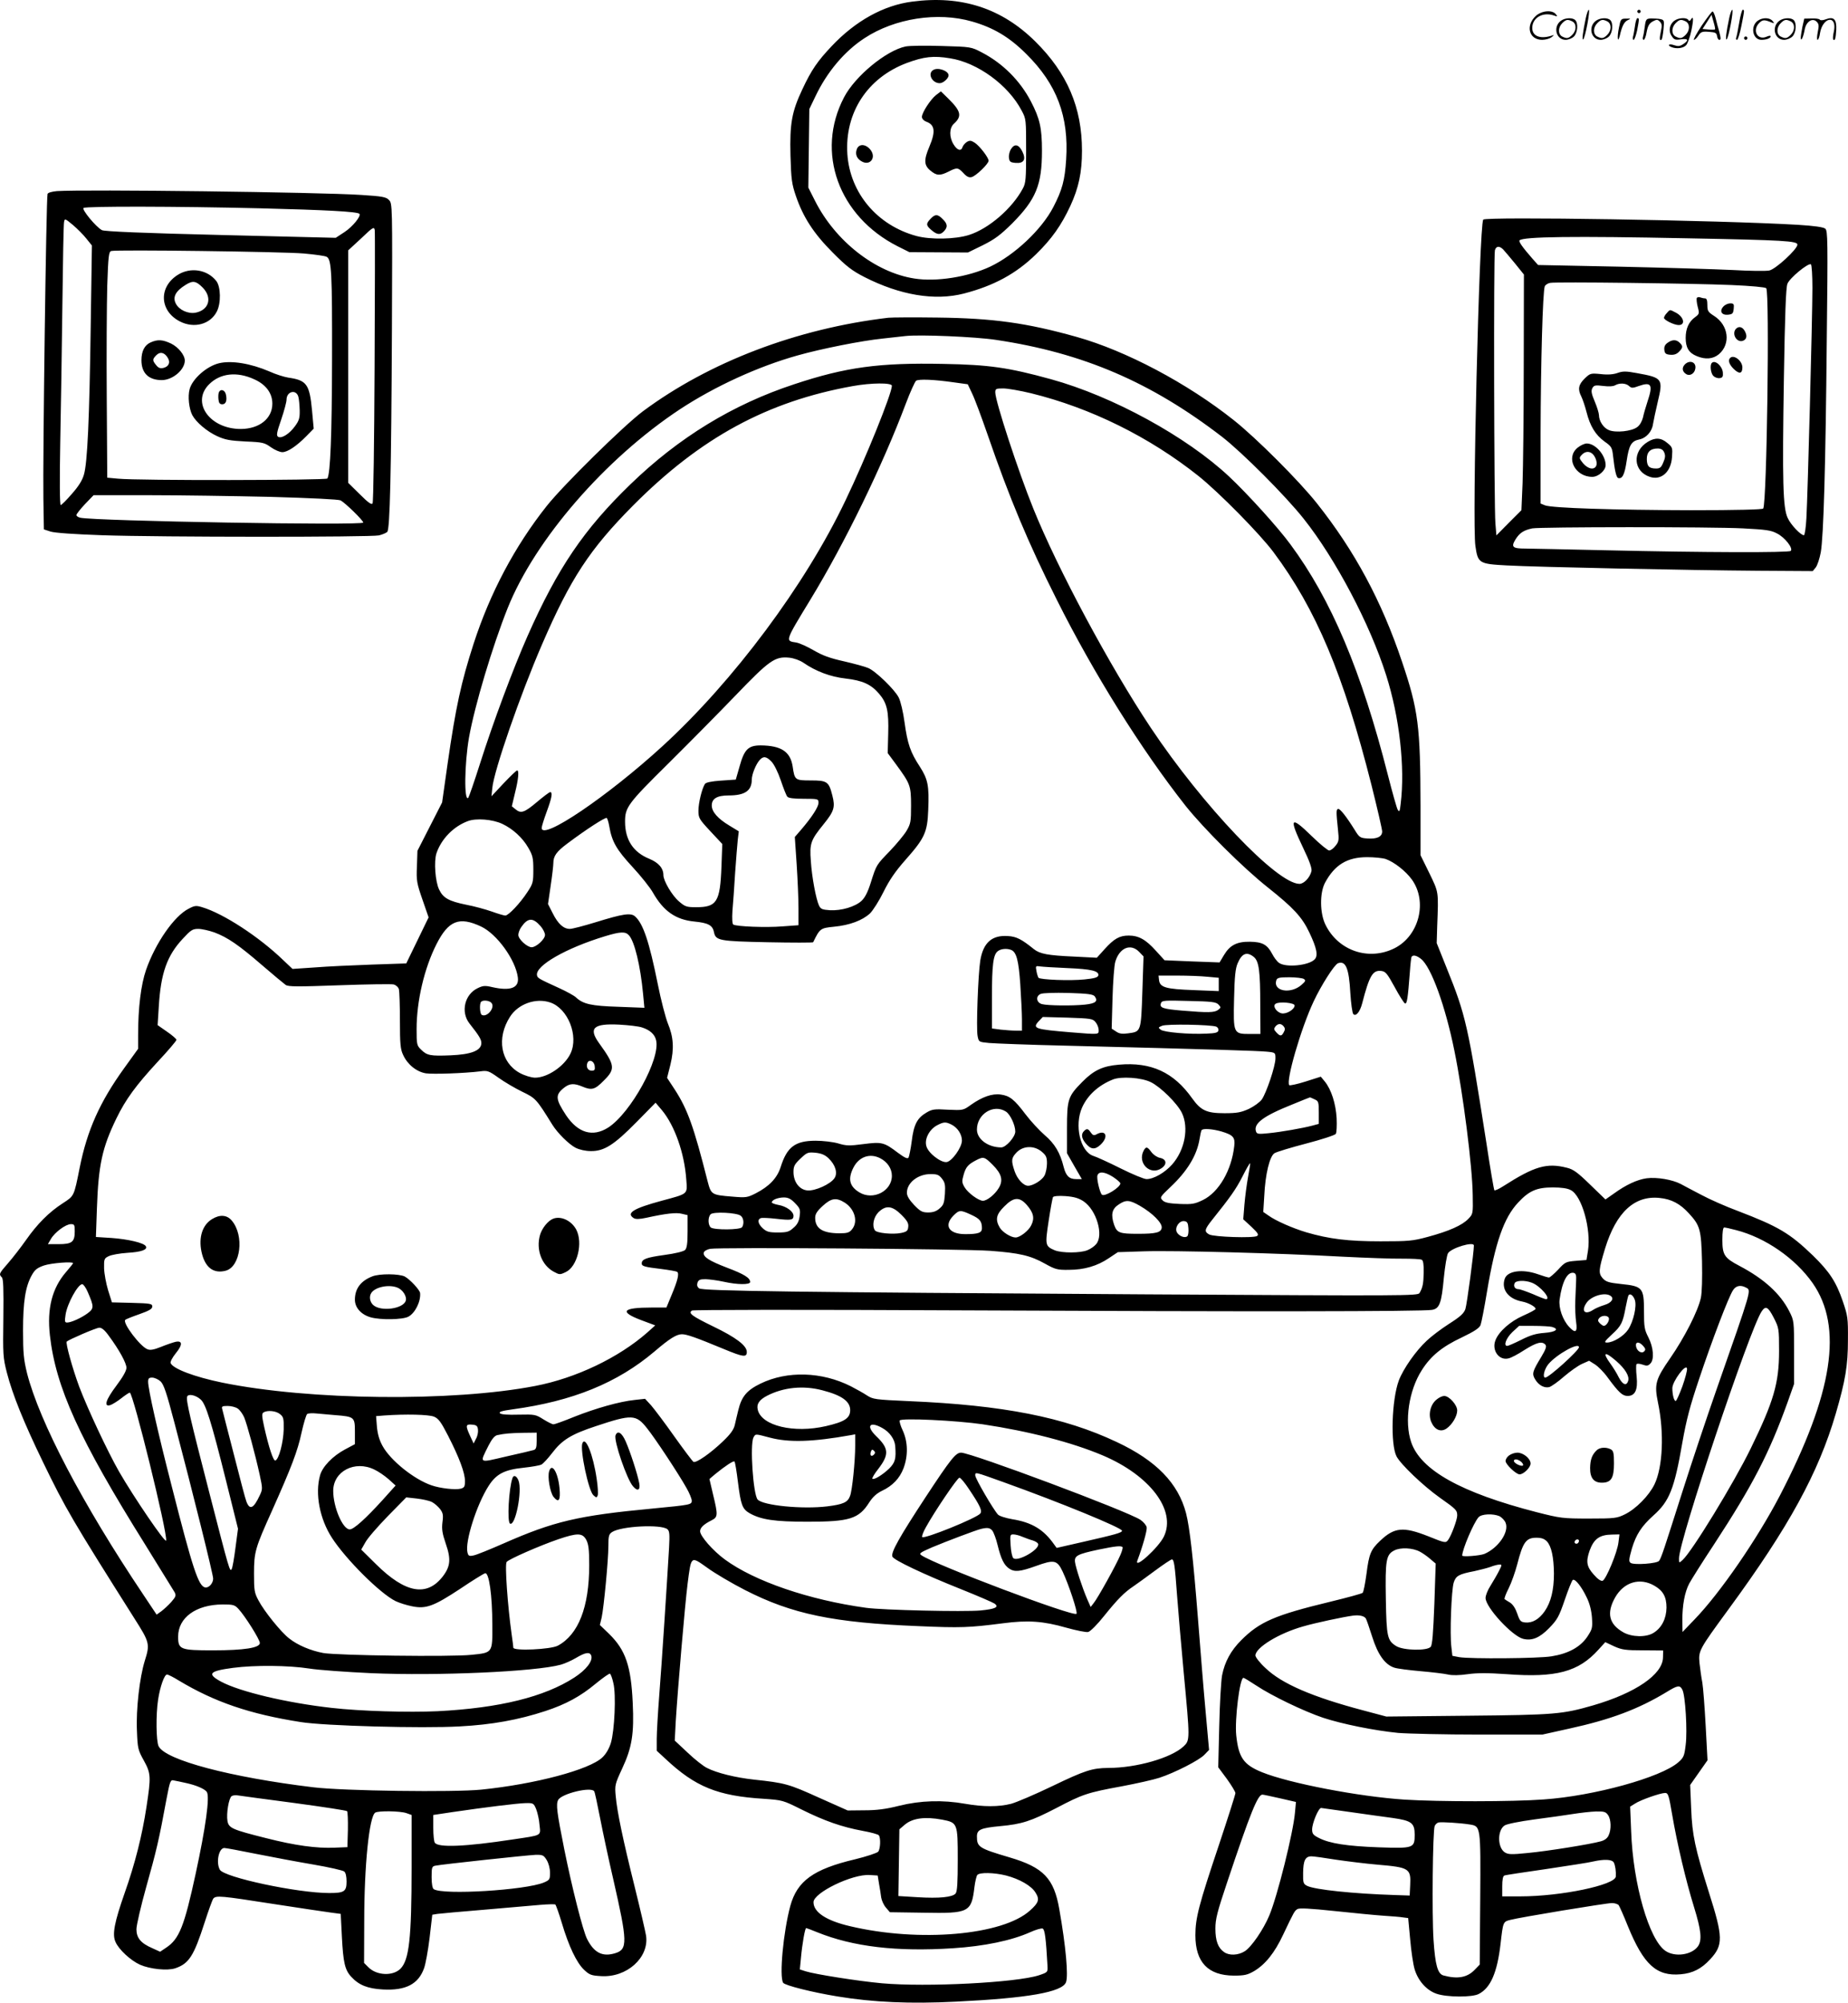 <?xml version="1.0" encoding="UTF-8"?>
<svg xmlns="http://www.w3.org/2000/svg" version="1.0" viewBox="0 0 1108.151 1200.593" preserveAspectRatio="xMidYMid meet">
  <g transform="translate(-0.187,1200.871) scale(0.1,-0.1)" fill="#000000" stroke="none">
    <path d="M5472 11999 c-172 -22 -341 -116 -484 -268 -84 -89 -120 -141 -174 -256 -64 -135 -77 -206 -72 -400 4 -142 8 -169 32 -240 44 -129 108 -227 221 -340 82 -83 116 -109 190 -147 214 -109 422 -144 597 -99 181 47 313 119 433 236 94 92 151 173 205 289 50 108 70 201 70 331 0 259 -88 465 -280 655 -201 199 -442 278 -738 239z m358 -119 c129 -37 224 -93 326 -195 183 -181 256 -374 239 -633 -8 -123 -23 -181 -77 -285 -70 -135 -233 -288 -379 -357 -133 -62 -323 -92 -454 -71 -234 36 -474 224 -596 466 l-40 79 3 236 3 235 37 77 c69 145 174 270 294 348 181 119 438 159 644 100z M5432 11730 c-116 -24 -303 -178 -369 -305 -172 -329 -33 -713 322 -893 l70 -35 176 -1 175 -1 90 44 c72 36 105 61 175 130 143 144 179 231 179 436 0 137 -13 193 -66 295 -65 125 -169 229 -294 294 -65 34 -65 34 -240 39 -96 3 -194 2 -218 -3z m268 -71 c164 -26 348 -160 428 -313 27 -50 27 -54 27 -241 0 -166 -2 -194 -19 -225 -64 -121 -206 -243 -324 -280 -82 -26 -229 -29 -315 -6 -235 64 -398 257 -414 491 -16 248 120 457 356 546 103 38 160 45 261 28z M5598 11589 c-36 -21 -7 -79 39 -79 21 0 53 29 53 47 0 27 -64 50 -92 32z M5615 11439 c-34 -27 -85 -106 -85 -131 0 -11 11 -23 27 -29 51 -19 56 -59 18 -149 -34 -80 -33 -112 6 -144 37 -31 57 -32 109 -6 51 26 57 25 89 -9 20 -22 34 -28 49 -24 26 6 102 80 102 98 0 19 -54 89 -83 108 -22 14 -30 15 -47 5 -11 -7 -23 -21 -26 -30 -8 -28 -32 -21 -54 15 -27 43 -26 98 1 123 51 46 44 76 -33 152 l-44 43 -29 -22z M5140 11115 c-12 -31 0 -59 31 -75 48 -26 86 23 52 69 -28 37 -70 40 -83 6z M6065 11116 c-9 -13 -15 -37 -13 -53 3 -24 8 -28 40 -31 50 -4 64 21 40 69 -21 42 -46 48 -67 15z M5582 10697 c-28 -29 -27 -39 1 -64 35 -31 55 -35 77 -13 26 26 25 46 -5 75 -30 31 -46 31 -73 2z M9511 11900 c-18 -85 -24 -135 -15 -127 12 11 43 177 33 177 -4 0 -12 -22 -18 -50z M9820 11940 c0 -5 5 -10 10 -10 6 0 10 5 10 10 0 6 -4 10 -10 10 -5 0 -10 -4 -10 -10z M10371 11900 c-18 -85 -24 -135 -15 -127 12 11 43 177 33 177 -4 0 -12 -22 -18 -50z M10431 11873 c-7 -42 -15 -82 -18 -90 -3 -7 -1 -13 5 -13 5 0 17 37 26 83 19 95 19 97 8 97 -4 0 -14 -34 -21 -77z M9211 11913 c-63 -59 -40 -143 38 -143 20 0 46 7 57 16 18 14 18 15 -6 7 -64 -19 -110 0 -110 48 0 61 63 98 130 75 22 -8 23 -7 11 8 -22 27 -85 21 -120 -11z M10206 11855 c-31 -47 -52 -85 -46 -85 5 0 17 11 26 25 15 23 23 26 63 23 39 -3 46 -6 49 -25 2 -13 8 -23 13 -23 11 0 11 6 0 50 -6 19 -15 54 -21 78 -6 23 -14 42 -19 42 -4 0 -33 -38 -65 -85z m80 -22 c-2 -3 -20 -3 -40 -1 l-35 3 27 42 27 43 12 -42 c7 -23 11 -43 9 -45z M9363 11885 c-50 -35 -31 -115 27 -115 17 0 39 9 50 20 22 22 27 79 8 98 -16 16 -59 15 -85 -3z m68 -5 c25 -14 25 -54 -1 -80 -23 -23 -33 -24 -61 -10 -25 14 -25 54 1 80 23 23 33 24 61 10z M9573 11885 c-50 -35 -31 -115 27 -115 17 0 39 9 50 20 22 22 27 79 8 98 -16 16 -59 15 -85 -3z m68 -5 c25 -14 25 -54 -1 -80 -23 -23 -33 -24 -61 -10 -25 14 -25 54 1 80 23 23 33 24 61 10z M9710 11843 c-12 -56 -8 -100 5 -48 13 57 26 83 48 93 20 9 19 10 -10 9 -31 0 -33 -2 -43 -54z M9806 11853 c-4 -27 -9 -56 -12 -65 -3 -10 -1 -18 4 -18 5 0 14 26 21 57 13 68 13 73 2 73 -5 0 -12 -21 -15 -47z M9865 11851 c-3 -25 -8 -54 -11 -63 -3 -10 -1 -18 4 -18 6 0 14 21 18 47 7 36 15 51 36 63 25 13 29 13 43 -1 13 -13 14 -24 6 -60 -9 -41 -8 -59 5 -47 3 3 8 31 11 61 5 53 4 56 -18 61 -13 3 -38 4 -56 4 -29 -1 -32 -4 -38 -47z M10043 11885 c-30 -21 -38 -62 -17 -92 14 -22 21 -25 55 -20 45 6 50 -5 14 -29 -20 -13 -31 -14 -55 -6 -30 11 -44 -1 -14 -12 30 -12 71 -6 87 12 9 10 23 49 31 87 14 68 13 93 -3 66 -6 -9 -11 -10 -15 -2 -10 16 -58 14 -83 -4z m68 -5 c25 -14 25 -54 -1 -80 -23 -23 -33 -24 -61 -10 -25 14 -25 54 1 80 23 23 33 24 61 10z M10543 11885 c-47 -33 -32 -115 21 -115 31 0 56 10 56 21 0 5 -11 4 -24 -2 -55 -25 -89 38 -45 82 20 20 31 21 74 3 18 -7 18 -6 6 9 -17 21 -59 22 -88 2z M10673 11885 c-50 -35 -31 -115 27 -115 17 0 39 9 50 20 22 22 27 79 8 98 -16 16 -59 15 -85 -3z m68 -5 c25 -14 25 -54 -1 -80 -23 -23 -33 -24 -61 -10 -25 14 -25 54 1 80 23 23 33 24 61 10z M10810 11848 c-5 -27 -10 -57 -10 -66 1 -27 16 5 24 51 9 47 47 71 72 45 13 -13 14 -24 6 -62 -5 -25 -6 -46 -1 -46 5 0 12 19 15 42 7 43 33 78 59 78 23 0 33 -29 23 -73 -5 -22 -6 -42 -3 -45 10 -11 15 6 18 58 3 64 -15 81 -63 63 -18 -7 -32 -7 -36 -2 -3 5 -25 8 -49 7 l-44 -1 -11 -49z M10460 11780 c0 -5 5 -10 10 -10 6 0 10 5 10 10 0 6 -4 10 -10 10 -5 0 -10 -4 -10 -10z M343 10863 c-31 -3 -53 -9 -56 -17 -8 -19 -29 -1602 -25 -1826 l3 -185 40 -13 c26 -8 138 -16 310 -22 350 -12 1608 -12 1659 -1 21 5 44 15 50 21 16 16 24 343 28 1213 3 752 3 756 -18 777 -17 18 -40 22 -165 30 -255 17 -1659 34 -1826 23z m1215 -103 c400 -10 586 -20 599 -33 12 -13 -41 -78 -90 -110 l-52 -34 -691 17 c-456 11 -697 21 -711 29 -36 19 -123 125 -110 133 17 11 556 10 1055 -2z m-1038 -182 l33 -41 -7 -471 c-8 -574 -20 -833 -41 -903 -10 -35 -33 -71 -73 -116 -31 -36 -61 -66 -66 -66 -6 -1 -7 147 -3 367 4 202 10 579 13 837 3 259 7 480 10 493 4 22 6 21 53 -18 27 -23 63 -59 81 -82z m1728 -773 c-2 -440 -7 -806 -12 -814 -6 -10 -26 4 -77 55 l-69 68 0 697 0 697 78 72 c71 68 77 71 81 49 2 -13 1 -384 -1 -824z m-424 684 c66 -6 127 -14 137 -20 29 -15 33 -96 32 -619 -1 -447 -10 -681 -28 -710 -7 -11 -1140 -13 -1255 -1 l-65 6 -3 475 c-2 261 0 566 3 677 6 175 9 203 24 207 28 9 1029 -4 1155 -15z m-200 -1459 c245 -7 407 -15 420 -21 27 -14 136 -120 136 -133 0 -19 -1609 9 -1697 29 -13 3 -23 10 -23 16 0 6 23 35 51 65 l52 54 331 0 c182 0 510 -5 730 -10z M1068 10361 c-116 -73 -110 -216 12 -279 85 -44 183 -18 222 59 26 50 24 148 -3 183 -54 69 -155 85 -231 37z m148 -75 c61 -61 40 -136 -42 -152 -45 -8 -99 17 -118 55 -20 39 -1 75 59 112 43 27 62 24 101 -15z M905 9956 c-36 -16 -55 -52 -55 -107 0 -77 43 -119 122 -119 65 0 138 62 138 117 0 33 -38 80 -82 102 -51 24 -80 26 -123 7z m105 -96 c14 -26 3 -49 -28 -57 -19 -4 -30 -1 -44 17 -23 28 -23 35 2 60 23 23 51 15 70 -20z M1315 9831 c-74 -18 -159 -93 -176 -155 -12 -44 -4 -117 16 -156 23 -43 88 -98 149 -126 48 -22 77 -27 170 -32 103 -4 114 -7 153 -35 23 -16 53 -29 68 -29 31 0 85 36 144 96 l44 45 -10 109 c-15 158 -32 181 -143 197 -25 4 -76 20 -113 37 -112 48 -227 67 -302 49z m211 -96 c70 -31 109 -83 109 -146 0 -89 -77 -151 -188 -152 -187 -1 -301 159 -191 268 66 66 166 78 270 30z m265 -105 c4 -14 7 -50 8 -81 1 -47 -4 -62 -28 -95 -34 -47 -81 -76 -101 -64 -12 7 -9 25 18 103 18 53 32 106 32 119 0 51 58 65 71 18z M1314 9656 c-3 -8 -4 -27 -2 -43 2 -20 8 -28 23 -28 22 0 30 24 21 61 -7 26 -33 33 -42 10z M8896 10692 c-24 -39 -67 -1824 -47 -1956 15 -104 21 -108 188 -117 182 -10 1093 -29 1506 -32 l329 -2 18 22 c10 13 23 53 30 90 17 97 29 519 36 1268 7 602 6 661 -9 673 -11 9 -66 17 -164 23 -475 28 -1875 50 -1887 31z m1229 -112 c578 -11 655 -16 655 -38 0 -27 -131 -148 -169 -155 -18 -4 -117 -3 -220 3 -102 5 -406 14 -676 20 l-490 10 -33 37 c-62 71 -85 104 -78 111 23 22 321 26 1011 12z m-1110 -66 c9 -10 41 -47 71 -84 l54 -67 -1 -544 c0 -299 -4 -617 -7 -706 l-7 -163 -75 -75 -75 -76 -6 73 c-8 95 -11 1606 -3 1636 7 26 26 28 49 6z m1855 -232 c0 -170 -28 -1240 -36 -1379 -3 -57 -10 -103 -15 -103 -19 0 -79 63 -97 103 -29 60 -33 215 -23 842 6 373 12 540 21 562 12 34 125 127 141 117 5 -3 9 -67 9 -142z m-486 18 c119 -5 203 -13 209 -19 21 -21 4 -1286 -18 -1321 -4 -6 -157 -10 -433 -10 -463 1 -832 13 -875 29 l-27 11 0 422 c1 422 13 848 25 880 4 9 19 19 33 21 39 7 850 -3 1086 -13z m71 -1459 c134 -7 167 -11 202 -30 47 -23 99 -89 83 -105 -11 -11 -512 -10 -1115 4 -231 5 -445 10 -475 10 -78 0 -88 9 -61 54 25 40 49 56 101 67 49 9 1070 10 1265 0z M10177 10223 c-3 -5 -1 -29 5 -53 11 -41 10 -44 -16 -63 -37 -27 -56 -68 -56 -124 0 -58 19 -90 66 -109 52 -22 98 -18 133 11 73 62 58 175 -29 230 -36 23 -40 30 -40 65 0 28 -4 40 -14 40 -8 0 -21 3 -29 6 -8 3 -17 1 -20 -3z M10336 10171 c-25 -27 -11 -53 28 -49 27 3 31 7 34 36 3 28 0 32 -21 32 -13 0 -31 -8 -41 -19z M9997 10132 c-10 -10 -17 -23 -17 -29 0 -13 61 -43 88 -43 43 0 31 50 -18 75 -36 19 -34 19 -53 -3z M10410 10036 c-25 -32 8 -84 44 -70 21 8 26 28 12 55 -14 29 -38 35 -56 15z M10002 9954 c-16 -11 -22 -24 -20 -42 2 -22 9 -28 35 -30 22 -2 38 3 52 17 25 25 26 35 5 55 -20 20 -44 20 -72 0z M10377 9863 c-15 -14 -6 -40 22 -67 32 -31 51 -28 51 10 0 39 -51 79 -73 57z M10105 9824 c-19 -20 -16 -43 8 -58 22 -14 51 3 55 34 6 38 -34 53 -63 24z M10267 9833 c-13 -12 -7 -62 9 -78 9 -9 26 -15 38 -13 17 2 21 9 19 33 -3 39 -47 78 -66 58z M9702 9773 c-25 -9 -58 -12 -101 -7 -61 6 -64 5 -97 -27 -37 -36 -42 -64 -20 -107 8 -16 22 -57 31 -92 22 -87 54 -138 108 -178 43 -30 46 -36 52 -90 9 -82 19 -125 30 -129 25 -7 39 20 51 102 14 95 28 119 75 129 42 8 77 47 83 92 4 22 16 81 28 131 34 142 30 147 -125 175 -65 12 -83 12 -115 1z m68 -78 c15 -14 22 -14 60 0 75 26 85 7 51 -94 -10 -31 -23 -74 -27 -95 -6 -23 -19 -47 -35 -58 -33 -25 -128 -35 -169 -18 -33 13 -60 55 -60 90 0 11 -11 48 -25 81 -20 47 -23 64 -15 80 10 18 17 20 65 14 32 -4 60 -3 72 4 26 15 64 13 83 -4z M9883 9360 c-95 -57 -88 -177 12 -210 68 -23 127 29 133 118 4 56 3 60 -28 85 -37 32 -73 34 -117 7z m98 -63 c8 -18 7 -33 -5 -60 -12 -30 -20 -37 -43 -37 -42 0 -55 13 -56 55 -1 43 21 65 65 65 20 0 32 -7 39 -23z M9461 9324 c-72 -60 -14 -174 89 -174 36 0 80 38 80 70 0 60 -61 130 -113 130 -14 0 -39 -12 -56 -26z m85 -32 c20 -13 35 -52 29 -72 -10 -31 -49 -25 -80 11 -24 30 -25 33 -9 50 18 20 41 24 60 11z M5330 10104 c-551 -65 -1076 -266 -1473 -561 -116 -87 -478 -443 -577 -568 -191 -241 -339 -520 -438 -825 -75 -232 -107 -379 -156 -719 l-33 -233 -74 -145 -74 -145 -3 -93 c-4 -85 -1 -101 33 -199 l37 -107 -67 -138 -67 -138 -206 -7 c-114 -4 -268 -11 -342 -17 l-134 -9 -56 53 c-144 139 -358 279 -486 317 -36 11 -45 10 -81 -9 -87 -44 -199 -206 -255 -366 -31 -89 -48 -228 -48 -392 l0 -82 -85 -118 c-144 -200 -220 -369 -265 -593 -35 -176 -33 -170 -102 -215 -82 -53 -152 -123 -220 -220 -31 -44 -79 -106 -107 -138 -55 -63 -57 -67 -38 -86 9 -9 11 -68 9 -244 -3 -220 -2 -237 21 -327 34 -132 102 -300 216 -535 136 -281 178 -352 549 -939 91 -143 94 -153 62 -254 -31 -100 -53 -291 -47 -419 4 -105 6 -115 41 -178 43 -78 44 -97 16 -280 -26 -171 -69 -341 -130 -513 -62 -177 -76 -249 -56 -294 19 -46 92 -113 148 -138 60 -26 163 -37 211 -21 82 28 111 73 176 275 23 71 46 135 52 143 17 19 44 17 357 -32 158 -24 314 -48 347 -52 l60 -8 7 -138 c8 -154 18 -199 57 -240 45 -49 98 -70 187 -75 139 -8 215 32 249 128 9 25 24 107 33 182 l16 138 31 5 c16 2 143 14 280 25 138 12 288 25 335 29 47 4 88 5 92 2 4 -4 22 -54 39 -111 41 -138 88 -237 133 -280 32 -30 43 -35 102 -38 154 -10 289 111 270 242 -4 25 -34 155 -67 288 -72 289 -107 457 -115 549 -6 65 -5 71 39 166 58 124 72 207 63 393 -10 221 -43 317 -141 413 l-56 54 11 46 c13 62 40 343 40 428 0 60 3 70 22 83 55 36 295 48 332 17 13 -11 14 -31 10 -109 -11 -190 -44 -700 -59 -887 -8 -104 -15 -222 -15 -261 l0 -71 53 -49 c178 -167 312 -222 589 -239 112 -8 114 -8 228 -65 137 -68 240 -104 364 -127 50 -9 94 -21 98 -27 12 -18 9 -81 -4 -98 -7 -8 -70 -29 -140 -46 -249 -59 -346 -130 -387 -279 -42 -156 -67 -423 -43 -461 11 -16 174 -57 327 -82 211 -35 436 -45 711 -31 430 21 635 57 658 116 15 40 -1 216 -40 438 -32 185 -95 251 -299 311 -183 54 -195 62 -195 125 0 41 22 51 138 62 132 12 186 30 337 108 158 83 186 93 394 131 90 17 192 40 225 51 92 30 239 105 270 138 l28 29 -21 233 c-12 129 -32 380 -46 559 -28 355 -49 542 -71 627 -47 180 -179 316 -416 427 -315 149 -681 221 -1246 245 -203 9 -215 11 -251 34 -21 14 -64 38 -97 55 -174 88 -382 94 -542 16 -82 -40 -113 -77 -133 -159 -7 -27 -16 -68 -21 -89 -7 -29 -26 -55 -71 -98 -76 -73 -162 -132 -177 -123 -6 4 -58 73 -115 153 -57 81 -120 164 -139 186 l-36 39 -63 -7 c-89 -9 -234 -50 -362 -101 -61 -25 -117 -45 -124 -45 -8 0 -35 14 -61 30 -46 29 -51 30 -148 28 -65 -2 -105 1 -112 8 -9 9 11 15 77 24 359 49 627 158 850 347 91 78 132 103 164 103 29 0 83 -19 252 -89 116 -48 137 -51 137 -17 0 38 -65 87 -202 153 -129 63 -150 79 -127 95 9 5 644 6 1659 1 1667 -8 2718 -7 2778 3 46 7 58 40 72 194 7 69 18 135 25 146 21 32 155 72 155 46 0 -41 -42 -355 -51 -381 -9 -26 -31 -46 -97 -88 -47 -30 -108 -76 -135 -102 -65 -60 -141 -169 -167 -238 -43 -115 -51 -383 -14 -455 25 -48 160 -177 260 -248 98 -69 104 -75 104 -107 0 -25 -35 -120 -55 -147 -14 -18 -18 -18 -119 23 -150 59 -203 54 -289 -28 -55 -52 -66 -78 -81 -197 -8 -59 -18 -110 -23 -114 -4 -5 -93 -29 -196 -54 -331 -80 -422 -120 -532 -230 -62 -62 -99 -129 -115 -211 -6 -33 -14 -170 -17 -305 l-6 -246 52 -70 c28 -39 51 -77 51 -85 0 -8 -45 -149 -100 -314 -119 -355 -140 -434 -140 -538 0 -162 76 -241 230 -242 64 0 82 4 122 27 67 40 123 109 174 218 67 141 68 142 86 154 12 7 74 4 225 -12 114 -12 246 -25 293 -28 47 -3 99 -7 115 -10 l31 -4 12 -128 c6 -70 18 -151 27 -180 21 -69 72 -126 132 -146 61 -21 213 -22 252 -1 71 36 111 128 131 301 15 131 15 132 58 143 55 15 576 101 610 101 16 0 34 -6 40 -12 5 -7 31 -65 56 -128 94 -229 171 -300 316 -287 72 6 125 33 177 90 79 85 78 132 -8 402 -83 264 -100 343 -106 501 l-6 142 52 74 52 74 -11 205 c-6 113 -15 230 -20 260 -6 30 -13 82 -17 117 -7 75 -4 80 176 326 360 491 537 815 641 1170 58 199 73 289 73 441 1 132 -1 145 -31 233 -40 117 -80 177 -178 273 -140 135 -208 175 -451 268 -73 27 -172 71 -220 97 -49 25 -104 55 -123 65 -50 26 -143 42 -204 34 -57 -8 -124 -39 -197 -92 l-50 -35 -92 89 c-75 73 -101 92 -139 101 -121 31 -195 9 -381 -110 -26 -17 -51 -28 -54 -25 -3 3 -25 131 -48 284 -111 708 -123 764 -238 1048 l-60 150 3 100 c8 213 10 201 -47 319 l-53 108 0 296 c-1 478 -13 574 -111 864 -122 363 -283 663 -510 949 -106 134 -364 392 -499 499 -278 221 -646 416 -942 499 -299 84 -501 112 -833 116 -143 2 -276 1 -295 -1z m645 -133 c522 -78 930 -254 1355 -581 121 -94 381 -354 490 -492 190 -239 397 -631 494 -937 80 -252 114 -553 87 -771 -5 -47 -8 -52 -18 -35 -6 11 -32 103 -58 205 -159 625 -340 1054 -585 1385 -73 100 -257 303 -368 407 -255 239 -697 481 -1067 583 -258 71 -373 87 -645 92 -386 8 -586 -19 -896 -122 -368 -121 -692 -319 -982 -600 -278 -269 -436 -501 -617 -910 -85 -192 -206 -516 -285 -765 -34 -107 -66 -199 -70 -204 -26 -27 -23 203 4 360 34 192 141 549 232 777 165 412 585 896 1033 1192 210 138 470 257 706 323 142 40 383 88 510 101 55 6 116 13 135 15 84 10 421 -4 545 -23z m-250 -255 l80 -11 26 -55 c15 -30 57 -143 94 -250 130 -377 242 -645 414 -987 220 -440 508 -900 772 -1235 110 -138 346 -373 494 -490 152 -121 204 -176 248 -269 45 -94 54 -140 32 -162 -36 -37 -172 -50 -213 -21 -12 8 -31 33 -42 55 -29 55 -59 71 -133 72 -79 1 -120 -21 -155 -79 l-27 -45 -165 6 -165 7 -52 57 c-60 67 -103 91 -163 91 -55 0 -88 -19 -144 -81 l-47 -52 -137 7 c-157 7 -205 16 -241 45 -73 59 -104 75 -154 78 -97 7 -149 -39 -167 -147 -13 -85 -25 -406 -16 -452 7 -36 7 -36 69 -42 34 -3 240 -11 457 -16 882 -22 1157 -31 1208 -36 52 -5 52 -6 52 -41 0 -45 -54 -206 -82 -246 -12 -16 -46 -41 -77 -56 -47 -21 -70 -26 -146 -26 -108 0 -142 16 -195 90 -110 155 -245 218 -438 201 -97 -8 -151 -33 -220 -103 -86 -87 -92 -104 -92 -280 l0 -148 44 -77 45 -78 -34 0 c-42 0 -61 19 -75 73 -21 85 -53 139 -114 191 -32 28 -84 84 -115 125 -67 89 -95 111 -149 118 -51 7 -110 -14 -177 -61 -47 -34 -48 -34 -139 -30 -82 5 -95 3 -130 -18 -54 -32 -75 -71 -87 -171 -6 -46 -15 -90 -19 -98 -6 -9 -22 -2 -64 29 -83 63 -96 66 -206 52 -84 -11 -103 -11 -152 4 -31 9 -91 16 -135 16 -123 0 -172 -37 -210 -158 -21 -66 -69 -116 -149 -157 -51 -26 -59 -27 -141 -20 -125 10 -127 12 -148 92 -83 328 -120 431 -197 550 l-46 70 20 79 c23 96 19 165 -16 249 -13 33 -41 139 -60 235 -51 253 -87 360 -135 404 -26 24 -72 17 -240 -35 -69 -21 -137 -39 -152 -39 -38 0 -71 30 -103 94 l-28 55 16 110 c9 60 16 121 16 135 0 43 19 69 83 117 116 87 228 159 237 154 4 -3 11 -24 15 -48 16 -94 43 -141 139 -245 51 -55 107 -125 124 -156 63 -110 136 -161 248 -172 82 -8 109 -22 117 -63 11 -51 28 -55 322 -61 149 -3 271 -3 273 0 40 82 43 85 125 93 94 9 171 38 216 80 18 18 55 76 81 129 35 71 71 123 130 190 117 132 133 167 138 301 6 146 -2 184 -50 259 -57 87 -74 136 -92 266 -8 61 -24 128 -35 149 -24 48 -139 159 -183 177 -18 8 -84 26 -145 40 -85 19 -129 35 -182 66 -38 22 -85 44 -106 47 -65 10 -67 5 87 258 207 340 432 803 572 1175 26 69 54 130 61 136 15 11 107 8 230 -10z m-375 -20 c0 -46 -156 -433 -278 -687 -241 -507 -672 -1084 -1098 -1474 -329 -301 -724 -568 -724 -490 0 8 13 51 30 97 31 84 37 118 21 118 -5 0 -41 -27 -80 -60 -76 -64 -96 -70 -129 -42 l-21 17 19 80 c21 83 25 135 13 135 -5 0 -41 -35 -81 -77 l-73 -78 5 50 c10 104 166 555 298 860 171 396 286 571 547 834 404 406 804 623 1316 715 110 20 235 21 235 2z m835 -45 c358 -88 710 -262 1005 -497 122 -98 364 -343 448 -455 256 -343 420 -733 588 -1397 35 -140 64 -265 64 -278 0 -31 -30 -46 -88 -42 -44 3 -49 6 -77 52 -50 80 -89 130 -100 125 -11 -4 -11 -18 0 -124 7 -63 5 -73 -15 -97 -12 -16 -29 -28 -38 -28 -8 0 -55 38 -103 85 -130 127 -140 113 -53 -69 39 -81 54 -124 50 -140 -9 -38 -45 -76 -72 -76 -134 0 -581 470 -891 935 -247 371 -559 953 -705 1315 -90 222 -228 644 -228 696 0 22 4 24 48 24 26 0 101 -13 167 -29z m-1366 -1615 c75 -52 163 -85 253 -95 102 -12 152 -34 201 -91 48 -56 59 -104 55 -241 l-3 -115 51 -69 c84 -115 89 -126 89 -245 0 -97 -2 -109 -27 -152 -15 -25 -60 -79 -99 -120 -83 -86 -81 -82 -115 -189 -18 -58 -35 -91 -56 -111 -38 -35 -121 -60 -190 -56 -45 3 -55 7 -65 28 -18 39 -43 171 -49 268 -8 104 -1 124 77 220 63 78 70 102 52 172 -21 83 -31 90 -129 90 -95 0 -97 2 -109 84 -14 89 -69 125 -192 126 -74 0 -98 -24 -126 -125 l-23 -80 -88 -6 c-59 -4 -91 -11 -97 -20 -18 -28 -39 -114 -39 -160 0 -44 4 -51 71 -123 l72 -77 -5 -137 c-8 -211 -28 -242 -152 -242 -57 0 -66 3 -103 35 -41 35 -93 123 -93 157 0 42 -29 75 -84 98 -97 39 -146 114 -146 223 0 86 17 109 258 347 125 124 308 309 407 412 201 209 234 232 319 224 29 -3 64 -16 85 -30z m-191 -593 c16 -17 39 -63 56 -113 16 -47 33 -91 39 -97 6 -9 39 -13 98 -13 87 0 89 -1 89 -24 0 -25 -39 -85 -103 -160 l-39 -45 11 -163 c6 -90 11 -209 11 -265 l0 -101 -97 -7 c-97 -8 -275 -1 -294 11 -6 4 -8 36 -5 82 4 43 11 145 16 227 6 83 13 173 16 200 l6 50 -56 34 c-70 42 -106 83 -106 121 0 41 32 60 101 60 98 0 139 28 139 96 0 30 25 92 47 116 22 25 40 23 71 -9z m-1615 -373 c64 -30 123 -84 157 -144 26 -45 30 -61 30 -131 0 -75 -2 -84 -36 -135 -43 -66 -113 -140 -132 -140 -8 0 -45 11 -81 24 -37 13 -106 32 -154 41 -103 21 -138 40 -162 91 -23 47 -32 168 -16 217 29 86 102 161 188 193 50 19 148 11 206 -16z m5298 -211 c51 -18 120 -72 157 -123 95 -132 44 -336 -102 -411 -155 -79 -339 -17 -416 140 -34 69 -35 190 -3 251 58 108 133 154 253 154 43 0 92 -5 111 -11z m-5068 -402 c15 -17 27 -41 27 -53 0 -26 -53 -74 -80 -74 -27 0 -80 48 -80 74 0 12 8 33 17 46 40 58 70 59 116 7z m-356 -3 c95 -45 206 -199 220 -304 9 -64 -44 -84 -154 -59 -42 10 -55 9 -86 -6 -79 -37 -104 -143 -50 -212 60 -76 74 -99 71 -123 -5 -41 -64 -63 -184 -68 -121 -5 -142 -1 -177 34 -26 25 -27 32 -27 124 0 167 46 364 119 508 72 142 136 168 268 106z m-1600 -35 c80 -30 147 -76 288 -198 66 -57 129 -109 140 -117 17 -11 71 -11 321 -2 166 6 312 8 326 5 15 -4 28 -16 32 -29 3 -13 6 -97 6 -188 0 -138 3 -172 19 -205 26 -58 81 -102 137 -111 44 -6 226 0 326 12 43 6 51 3 110 -39 35 -25 98 -62 141 -83 81 -39 85 -43 181 -198 32 -51 99 -117 139 -138 24 -12 60 -20 92 -20 80 -1 139 37 274 174 l114 116 39 -46 c76 -92 134 -257 145 -413 7 -92 15 -85 -148 -129 -170 -46 -214 -74 -167 -104 12 -7 33 -7 75 2 118 26 181 33 214 24 l34 -8 0 -97 c0 -73 -4 -100 -15 -112 -10 -9 -58 -21 -125 -30 -108 -15 -135 -25 -135 -51 0 -16 16 -21 118 -33 46 -6 88 -13 94 -17 14 -9 4 -51 -33 -139 l-31 -75 -88 0 c-177 0 -197 -25 -62 -76 l83 -31 -48 -43 c-172 -151 -427 -273 -671 -320 -496 -96 -1356 -87 -1878 20 -166 34 -295 83 -309 117 -3 8 11 34 31 59 42 51 41 78 -3 68 -16 -4 -54 -17 -86 -30 -42 -17 -65 -21 -81 -14 -43 16 -151 158 -133 176 3 4 41 19 84 34 60 21 78 32 78 46 0 17 -10 19 -121 22 l-121 3 -23 73 c-12 40 -23 99 -24 131 -1 56 1 60 28 73 16 8 66 17 112 20 84 5 123 19 110 40 -12 20 -107 42 -205 49 l-94 6 6 171 c9 262 32 365 117 540 56 115 117 198 249 341 61 65 111 124 111 130 0 5 -26 28 -57 49 l-56 39 7 111 c12 200 49 305 143 406 49 53 59 60 94 60 21 0 64 -10 96 -21z m2486 -17 c34 -37 69 -182 85 -351 l8 -84 -156 6 c-162 5 -212 16 -255 57 -11 10 -56 35 -100 55 -123 56 -130 60 -133 77 -11 57 174 163 408 234 92 28 122 29 143 6z m3060 -100 l26 -27 -7 -212 c-8 -240 -8 -239 -84 -249 -36 -5 -54 -3 -74 11 l-26 17 5 182 c3 99 10 198 17 220 25 83 92 111 143 58z m-768 12 c32 -13 45 -62 55 -206 5 -79 10 -173 10 -210 l0 -68 -37 0 c-21 0 -62 3 -90 6 l-53 7 0 186 c0 198 8 258 36 278 19 14 53 17 79 7z m1455 -42 c31 -25 39 -83 39 -289 l1 -173 -63 0 c-99 0 -100 2 -95 212 3 134 8 182 22 213 25 59 55 70 96 37z m1003 -12 c61 -48 146 -283 200 -550 52 -254 108 -695 110 -865 2 -112 2 -114 -26 -143 -37 -39 -116 -74 -242 -108 -92 -25 -115 -27 -285 -27 -195 0 -308 14 -445 54 -83 25 -183 69 -226 100 l-32 22 6 96 c6 130 32 237 61 256 12 8 98 34 190 58 92 24 172 50 178 58 5 8 7 50 5 94 -5 87 -32 172 -71 220 l-24 29 -91 -29 c-50 -16 -94 -25 -98 -22 -22 23 70 341 146 502 46 98 124 220 146 229 46 17 66 -29 74 -177 4 -64 12 -122 18 -128 16 -16 40 14 53 64 43 166 63 200 113 195 27 -3 36 -13 82 -97 28 -52 56 -96 62 -98 12 -4 17 31 29 187 3 47 8 88 10 92 9 14 30 9 57 -12z m-2120 -55 c142 -6 190 -17 185 -44 -3 -12 -23 -18 -83 -24 -87 -9 -264 -2 -276 10 -3 5 -9 22 -12 40 -6 31 -5 32 21 28 15 -2 89 -7 165 -10z m840 -52 l67 -6 0 -40 0 -40 -150 6 c-167 6 -203 16 -208 60 l-3 27 113 0 c62 0 143 -3 181 -7z m577 -13 c13 -9 11 -14 -13 -35 -65 -58 -172 -39 -152 26 5 16 17 19 78 19 40 0 79 -5 87 -10z m-1253 -105 c20 -29 5 -42 -59 -49 -77 -8 -225 -6 -258 3 -34 9 -39 48 -8 61 14 6 82 8 168 6 119 -4 147 -8 157 -21z m-3618 -39 c24 -28 -28 -90 -59 -71 -11 7 -14 68 -3 78 11 12 50 8 62 -7z m352 3 c107 -36 172 -201 122 -306 -36 -76 -139 -146 -214 -145 -23 1 -60 12 -90 28 -115 63 -141 209 -59 337 49 77 154 115 241 86z m4007 -12 c16 -17 16 -19 -2 -33 -23 -16 -59 -17 -215 -4 -118 10 -138 17 -127 46 6 15 23 16 166 12 137 -3 163 -6 178 -21z m457 -6 c0 -24 -50 -54 -79 -47 -32 8 -54 45 -35 57 22 15 114 6 114 -10z m-1193 -101 c10 -12 18 -33 18 -46 0 -28 6 -28 -167 -14 -216 18 -232 23 -193 66 l25 26 149 -4 c140 -5 151 -6 168 -28z m-2720 -31 c47 -15 76 -41 84 -76 28 -110 -151 -436 -287 -524 -93 -59 -181 -33 -253 74 -64 98 -66 122 -10 166 32 25 59 26 107 6 57 -24 76 -19 128 34 72 71 70 92 -26 225 -66 91 -35 120 120 112 55 -3 117 -10 137 -17z m3443 5 c9 -4 15 -14 13 -23 -3 -13 -18 -17 -73 -19 -103 -5 -251 8 -272 23 -17 13 -17 14 7 24 26 12 293 7 325 -5z m404 2 c9 -11 10 -20 1 -35 -13 -26 -22 -26 -45 -1 -15 16 -15 22 -5 35 16 19 34 19 49 1z m-4131 -239 c3 -22 -1 -27 -18 -27 -23 0 -35 22 -26 46 10 25 41 12 44 -19z m3335 -96 c59 -29 158 -127 186 -184 43 -89 18 -223 -59 -310 -44 -49 -110 -87 -153 -87 -15 0 -85 29 -155 64 -70 35 -144 69 -164 75 -79 26 -115 185 -67 291 33 73 97 132 184 167 49 20 172 12 228 -16z m982 -103 c23 -10 25 -16 25 -79 l0 -68 -37 -10 c-60 -16 -192 -39 -265 -46 -58 -6 -69 -5 -74 9 -18 48 41 93 216 163 58 24 106 43 107 43 1 0 14 -5 28 -12z m-1850 -74 c25 -17 55 -80 55 -119 0 -32 -56 -95 -84 -95 -79 0 -146 49 -146 107 0 94 101 156 175 107z m-326 -78 c36 -19 61 -58 61 -95 0 -41 -60 -125 -92 -129 -35 -4 -110 54 -121 95 -13 42 17 100 63 125 42 22 53 22 89 4z m1619 -41 c69 -21 81 -35 75 -87 -16 -145 -92 -276 -187 -323 -50 -24 -64 -27 -140 -24 -65 3 -90 8 -103 22 -17 17 -15 20 48 80 100 94 158 189 174 287 4 25 9 48 12 53 7 12 66 8 121 -8z m-1079 -121 c26 -22 31 -33 31 -70 0 -25 -7 -58 -15 -73 -14 -27 -68 -61 -98 -61 -28 0 -65 40 -81 87 -22 65 -20 80 13 114 40 40 105 41 150 3z m-1279 -39 c42 -40 56 -89 36 -119 -23 -36 -116 -78 -162 -74 -49 4 -84 51 -84 111 0 34 6 46 42 80 39 37 44 39 90 35 36 -4 57 -13 78 -33z m310 0 c43 -22 70 -62 70 -105 0 -93 -114 -150 -196 -99 -59 36 -69 81 -34 149 33 64 98 87 160 55z m674 -39 c55 -55 65 -94 36 -141 -24 -39 -70 -75 -94 -75 -26 0 -90 47 -110 81 -16 27 -17 36 -6 74 13 47 27 63 75 88 44 23 51 21 99 -27z m1532 -72 c-8 -44 -18 -119 -22 -167 l-7 -88 49 -45 c39 -37 45 -47 34 -55 -21 -14 -259 -6 -287 9 -31 17 -29 29 17 87 112 140 143 184 182 260 23 46 44 82 46 80 2 -1 -4 -38 -12 -81z m-810 -1 c24 -16 44 -33 44 -39 0 -24 -96 -83 -111 -67 -13 14 -33 99 -26 116 9 25 44 21 93 -10z m-1026 -10 c19 -24 21 -38 18 -92 -4 -54 -8 -67 -32 -87 -19 -17 -39 -24 -68 -24 -36 0 -47 6 -85 45 -29 31 -43 54 -43 73 0 60 66 112 142 112 39 0 50 -4 68 -27z m3771 -69 c67 -34 123 -236 103 -364 l-9 -55 -63 -5 c-60 -5 -65 -7 -107 -53 -25 -26 -49 -47 -55 -47 -6 0 -36 9 -67 20 -91 32 -179 20 -197 -25 -24 -65 19 -123 103 -139 37 -7 81 -31 81 -44 0 -5 -34 -23 -75 -41 -77 -34 -146 -95 -166 -148 -23 -60 22 -122 78 -108 16 3 59 26 97 51 72 45 105 54 125 31 8 -10 2 -28 -25 -73 -53 -87 -57 -101 -37 -134 21 -36 55 -54 85 -47 13 4 53 32 88 63 36 31 84 65 108 76 l43 19 35 -22 c19 -12 54 -47 76 -78 67 -91 89 -111 120 -111 45 0 62 37 54 116 -4 36 -4 69 -1 74 3 5 18 4 36 -2 25 -9 34 -8 47 6 25 24 19 98 -12 158 -23 45 -26 61 -26 157 0 139 -8 149 -137 162 -75 8 -91 13 -111 35 -26 30 -24 50 15 179 67 217 177 318 327 302 70 -7 122 -34 175 -92 68 -74 74 -97 79 -287 2 -103 0 -187 -7 -220 -17 -79 -98 -238 -184 -362 -88 -127 -96 -155 -73 -266 38 -180 29 -386 -21 -490 -33 -68 -112 -148 -178 -180 -47 -23 -60 -25 -215 -25 -158 0 -171 2 -313 38 -454 117 -696 252 -753 420 -42 124 -14 311 64 432 54 85 121 140 240 196 75 36 105 56 112 74 5 13 23 104 39 202 49 293 101 441 186 532 66 71 112 91 208 91 51 0 88 -5 108 -16z m-2922 -67 c78 -52 123 -205 75 -258 -10 -12 -33 -28 -51 -35 -41 -18 -154 -18 -196 -1 -58 25 -59 30 -37 176 11 73 23 137 26 143 4 6 33 9 75 6 52 -4 79 -12 108 -31z m-1730 -11 c31 -32 33 -39 28 -78 -4 -31 -14 -51 -37 -70 -26 -24 -39 -28 -94 -28 -53 0 -67 4 -90 25 -29 26 -34 53 -12 61 8 3 49 1 93 -4 88 -10 103 -8 103 18 0 26 -43 57 -90 65 -22 4 -40 11 -40 15 0 15 34 29 71 30 27 0 43 -8 68 -34z m298 3 c60 -38 82 -114 44 -160 -16 -20 -28 -24 -78 -24 -99 1 -143 29 -143 93 0 22 11 40 45 71 51 47 81 52 132 20z m1092 -14 c40 -46 48 -79 27 -121 -15 -33 -68 -74 -94 -74 -28 0 -78 31 -95 59 -28 48 -22 79 27 127 56 57 91 59 135 9z m678 -5 c76 -44 135 -103 131 -132 -4 -28 -33 -36 -143 -36 -110 0 -125 6 -142 53 -21 61 -14 96 26 122 44 30 65 29 128 -7z m-1430 -54 c35 -35 44 -51 41 -73 -2 -23 -9 -29 -43 -36 -49 -10 -146 -1 -157 16 -18 28 -8 78 21 108 45 44 83 40 138 -15z m419 0 c52 -24 64 -39 64 -81 0 -27 -22 -35 -100 -35 -98 0 -130 51 -71 111 35 35 42 35 107 5z m-1382 -6 c17 -13 21 -47 8 -68 -11 -17 -167 -18 -188 -2 -17 15 -18 61 -1 79 16 17 159 10 181 -9z m2684 -74 c2 -21 -1 -43 -6 -48 -14 -14 -50 0 -63 23 -15 28 14 71 44 67 18 -2 23 -11 25 -42z m-6678 -20 c0 -63 -17 -76 -96 -76 l-65 0 18 31 c23 40 89 89 120 89 21 0 23 -4 23 -44z m9963 8 c175 -45 354 -169 458 -317 184 -263 123 -660 -196 -1274 -136 -261 -359 -585 -512 -743 l-72 -75 -1 71 c0 90 14 167 41 219 12 22 78 128 149 235 234 358 331 547 441 852 l39 110 0 189 c0 189 0 190 -29 247 -54 106 -151 194 -299 272 -90 47 -102 66 -102 156 0 47 4 74 11 74 6 0 39 -7 72 -16z m-4473 -124 c174 -13 241 -28 328 -77 61 -34 74 -38 142 -37 93 0 172 23 241 70 l54 36 155 5 c178 6 814 -11 1190 -32 140 -7 302 -13 360 -12 58 0 111 -2 118 -7 8 -4 12 -31 11 -74 -1 -68 -6 -93 -25 -125 -10 -17 -84 -17 -1635 -8 -2124 13 -2664 20 -2685 36 -11 8 -14 19 -10 33 6 18 15 22 49 22 23 -1 71 -7 107 -15 85 -19 160 -19 160 -2 0 25 -36 47 -139 86 -107 41 -144 65 -139 90 2 9 18 19 38 23 53 10 1515 0 1680 -12z m-5500 -74 c0 -3 -19 -26 -42 -53 -84 -97 -115 -220 -97 -379 35 -312 176 -623 572 -1256 90 -145 169 -273 176 -285 10 -19 7 -27 -20 -58 -17 -19 -44 -44 -60 -56 l-28 -20 -80 120 c-365 544 -622 1035 -697 1327 -20 82 -24 120 -24 256 0 173 14 264 53 333 18 32 32 43 72 57 44 15 175 25 175 14z m9013 -106 c-1 -25 -3 -79 -5 -120 -2 -41 1 -99 5 -127 9 -60 -4 -70 -41 -30 -39 41 -65 115 -58 165 15 107 46 167 84 160 13 -3 17 -13 15 -48z m-266 -11 c50 -18 119 -99 85 -99 -4 0 -39 13 -77 30 -39 16 -78 30 -87 30 -21 0 -32 16 -24 35 6 18 62 20 103 4z m-8659 -56 c38 -88 38 -98 0 -127 -38 -28 -99 -56 -124 -56 -14 0 -15 7 -9 47 10 67 74 183 100 183 7 0 22 -21 33 -47z m9943 27 c33 -18 40 6 -179 -620 -55 -157 -146 -429 -202 -605 -109 -342 -125 -393 -139 -413 -10 -17 -150 -27 -171 -13 -12 9 -11 20 8 88 25 82 57 132 128 196 96 85 126 159 174 437 24 136 46 220 100 380 77 231 178 496 204 534 17 27 45 33 77 16z m-813 -49 c26 -16 8 -43 -36 -56 -23 -7 -54 -20 -67 -29 -50 -33 -74 -7 -39 43 28 40 108 64 142 42z m147 -25 c13 -37 -8 -129 -40 -178 -26 -39 -89 -78 -127 -78 -19 0 -15 7 29 48 57 52 66 71 83 163 7 35 14 67 17 72 9 14 28 1 38 -27z m833 -107 c31 -61 32 -65 32 -199 0 -193 -32 -302 -170 -585 -100 -205 -352 -618 -409 -669 -21 -19 -21 -19 -21 11 0 106 422 1368 495 1479 24 37 39 29 73 -37z m-988 -7 c0 -18 -18 -42 -31 -42 -4 0 -15 7 -24 16 -12 12 -13 19 -4 30 17 21 59 18 59 -4z m-342 -48 c46 -13 23 -31 -45 -36 -52 -4 -85 -14 -140 -42 -40 -20 -77 -36 -83 -36 -24 0 -7 46 30 82 l41 38 87 0 c48 0 97 -3 110 -6z m-8654 -53 c63 -85 106 -164 106 -192 0 -18 -21 -55 -60 -107 -64 -85 -78 -129 -37 -117 12 4 42 22 66 41 24 19 47 34 51 34 20 0 227 -842 218 -887 -4 -19 -195 262 -282 413 -70 123 -188 375 -239 509 -40 108 -83 262 -75 271 13 12 177 83 195 83 14 1 33 -14 57 -48z m9201 -61 c14 -16 16 -23 6 -33 -16 -16 -45 3 -49 32 -4 27 19 28 43 1z m-385 -8 c0 -19 -180 -182 -202 -182 -18 0 -6 51 19 81 50 59 183 133 183 101z m224 -83 c54 -47 80 -91 71 -119 -10 -32 -33 -23 -56 21 -11 23 -34 60 -50 82 -51 70 -35 77 35 16z m396 -152 c-18 -48 -35 -87 -40 -87 -10 0 -20 37 -20 77 0 40 83 152 88 117 2 -11 -11 -59 -28 -107z m-9126 31 c20 -19 36 -66 85 -253 111 -422 231 -905 231 -930 0 -28 -26 -57 -48 -53 -40 8 -74 109 -202 613 -83 322 -140 577 -140 620 0 20 5 25 24 25 14 0 36 -10 50 -22z m3969 -54 c116 -30 167 -66 167 -119 0 -48 -33 -70 -146 -96 -192 -44 -384 2 -408 97 -9 35 8 61 57 86 98 50 216 62 330 32z m-3727 -56 c30 -27 63 -133 149 -477 l74 -297 -15 -113 c-8 -63 -18 -121 -23 -129 -11 -19 -14 -8 -134 458 -114 442 -141 556 -133 576 7 19 53 9 82 -18z m222 -54 c12 -8 29 -32 38 -52 18 -44 66 -221 93 -344 18 -84 18 -87 0 -125 -37 -79 -60 -89 -80 -35 -6 14 -39 141 -75 282 -36 140 -68 263 -70 273 -4 14 1 17 33 17 21 0 49 -7 61 -16z m253 -33 c21 -17 23 -26 22 -92 -2 -77 -29 -180 -50 -186 -12 -4 -39 76 -68 206 -13 60 -14 76 -3 82 23 15 75 10 99 -10z m332 -6 c114 -9 117 -12 117 -99 l0 -75 -60 -32 c-73 -39 -135 -103 -149 -155 -31 -111 -2 -261 71 -374 84 -130 290 -335 382 -380 23 -11 68 -25 99 -31 83 -17 129 0 287 104 74 50 142 92 151 94 23 6 43 -131 43 -309 1 -170 3 -167 -126 -180 -121 -13 -803 -4 -888 11 -75 14 -154 47 -205 88 -48 37 -149 162 -183 227 -25 46 -27 61 -27 161 0 130 7 153 107 375 118 264 155 361 178 470 13 58 28 108 34 112 6 4 31 6 56 3 25 -2 75 -7 113 -10z m591 -9 c27 -11 42 -31 85 -115 67 -131 101 -222 101 -271 0 -34 -4 -40 -26 -46 -32 -8 -122 2 -174 20 -106 36 -247 150 -294 236 -20 36 -30 72 -34 116 l-5 63 49 4 c127 9 266 6 298 -7z m1278 -70 c47 -58 189 -273 236 -357 18 -31 32 -66 32 -77 0 -24 -7 -25 -235 -47 -447 -42 -593 -77 -893 -209 -82 -36 -163 -69 -180 -72 -27 -6 -32 -3 -37 18 -16 63 55 287 127 399 46 72 95 97 212 109 46 5 94 13 105 19 11 6 39 37 63 68 60 79 114 113 263 162 216 72 241 71 307 -13z m2013 24 c275 -41 533 -108 716 -185 286 -120 446 -331 370 -488 -32 -66 -179 -200 -159 -144 32 85 59 181 56 199 -2 12 -18 32 -37 45 -75 51 -1016 403 -1076 403 -32 0 -61 -36 -213 -267 -156 -238 -209 -331 -199 -356 8 -21 185 -105 413 -196 100 -40 190 -79 200 -86 28 -21 5 -32 -84 -41 -100 -9 -587 2 -687 16 -341 47 -669 159 -847 290 -71 52 -148 140 -148 169 0 21 22 42 68 65 39 20 40 30 10 154 l-22 94 34 29 c60 49 110 82 116 76 4 -3 13 -59 21 -124 17 -135 26 -160 68 -185 70 -40 151 -52 350 -52 252 0 307 17 370 117 21 32 44 53 75 68 64 30 107 75 130 136 28 75 26 157 -4 224 -14 29 -22 57 -19 62 10 16 341 0 498 -23z m-3027 -32 c2 -15 -3 -40 -12 -55 l-14 -28 -21 45 c-29 63 -27 72 12 68 26 -2 33 -8 35 -30z m2426 9 c43 -24 73 -67 76 -107 6 -77 0 -99 -37 -136 -40 -38 -91 -69 -100 -60 -3 3 12 29 35 58 67 87 64 124 -12 197 -64 62 -39 92 38 48z m-2074 -76 c0 -39 -4 -51 -17 -55 -10 -3 -84 -21 -166 -39 -168 -39 -160 -44 -106 65 20 39 36 59 52 63 47 10 75 12 155 14 l82 1 0 -49z m1399 19 c114 -30 255 -26 484 15 l27 5 0 -69 c0 -92 -18 -270 -31 -301 -14 -38 -41 -50 -137 -62 -148 -18 -384 5 -417 41 -27 31 -47 329 -25 372 13 23 8 23 99 -1z m623 -102 c-15 -15 -26 -4 -18 18 5 13 9 15 18 6 9 -9 9 -15 0 -24z m-2996 -89 c24 -11 62 -37 86 -58 l42 -38 -79 -88 c-102 -112 -172 -175 -196 -175 -42 0 -99 133 -99 231 0 117 129 185 246 128z m3774 -76 c343 -123 710 -274 710 -291 0 -12 -41 -23 -234 -67 l-158 -36 -16 22 c-62 88 -132 131 -250 150 -40 7 -78 19 -86 28 -29 32 -136 216 -136 234 0 22 -6 23 170 -40z m-208 -41 c68 -101 81 -131 68 -147 -23 -28 -335 -154 -348 -141 -4 4 6 31 22 59 51 93 189 297 201 297 7 0 32 -30 57 -68z m-3220 -78 c14 -7 36 -26 48 -41 18 -24 21 -36 15 -80 -5 -42 -1 -67 20 -129 32 -92 28 -136 -18 -196 -96 -124 -225 -100 -400 73 l-89 88 24 42 c12 24 73 94 134 157 l112 114 63 -7 c35 -4 76 -13 91 -21z m6402 -85 c13 -7 30 -24 36 -39 23 -55 -43 -151 -127 -187 -28 -11 -133 -19 -133 -10 0 36 68 196 98 230 18 20 87 23 126 6z m-3042 -86 c8 -10 23 -49 32 -87 20 -82 38 -119 68 -140 33 -23 66 -20 163 15 108 39 126 36 159 -34 37 -79 92 -245 83 -253 -19 -19 -849 294 -930 351 -16 11 -8 16 65 48 89 37 260 102 293 110 38 9 52 7 67 -10z m-2435 -55 c14 -27 18 -57 18 -153 0 -251 -65 -416 -188 -482 -43 -23 -267 -33 -267 -12 0 8 -5 43 -10 79 -24 171 -42 421 -30 435 14 17 199 98 310 136 115 39 144 38 167 -3z m2615 18 c18 -7 46 -18 62 -22 16 -5 31 -14 33 -21 11 -33 -124 -110 -149 -85 -7 7 -14 41 -16 77 -4 61 -3 65 16 65 12 0 36 -6 54 -14z m3575 -33 c-6 -59 -74 -222 -95 -231 -10 -3 -29 9 -54 38 -42 47 -47 77 -24 143 26 71 60 95 135 96 l44 1 -6 -47z m-429 5 c27 -30 41 -94 42 -193 0 -98 -18 -171 -55 -225 -34 -49 -74 -72 -117 -68 -28 3 -33 9 -48 53 -11 32 -26 55 -43 66 -15 9 -30 18 -33 21 -3 3 8 33 25 66 16 32 39 97 51 143 34 133 53 159 115 159 30 0 47 -6 63 -22z m192 4 c0 -13 -12 -22 -22 -16 -10 6 -1 24 13 24 5 0 9 -4 9 -8z m-2737 -38 c3 -3 -3 -26 -14 -50 -25 -59 -135 -257 -159 -286 l-18 -23 -20 45 c-31 72 -70 192 -74 225 -4 37 15 47 142 74 102 21 133 24 143 15z m1784 -28 c15 -8 43 -27 61 -43 l33 -28 -8 -241 c-7 -177 -12 -246 -22 -258 -21 -25 -163 -22 -206 4 -54 33 -59 55 -63 280 -4 235 1 269 51 294 37 19 110 16 154 -8z m-4047 -230 c282 -144 528 -195 1040 -216 253 -11 303 -9 505 17 152 20 243 13 380 -26 61 -17 120 -29 132 -26 13 3 56 46 97 98 79 98 120 140 176 177 19 13 76 54 127 92 50 37 96 68 102 68 13 0 18 -35 31 -215 6 -82 24 -291 40 -464 38 -403 38 -405 -1 -442 -74 -69 -282 -129 -452 -129 -95 -1 -138 -14 -337 -110 -102 -49 -212 -96 -245 -105 -75 -19 -166 -19 -275 0 -135 24 -269 20 -397 -12 -79 -20 -135 -27 -208 -27 l-100 -1 -175 78 c-179 81 -201 87 -387 107 -111 12 -224 40 -282 70 -21 10 -73 51 -115 91 l-78 73 6 116 c12 193 55 698 71 824 22 170 18 167 118 96 45 -33 147 -93 227 -134z m4520 114 c-11 -22 -34 -61 -50 -87 -17 -26 -30 -59 -30 -74 0 -56 159 -228 225 -245 53 -13 98 5 156 64 50 52 59 68 94 170 21 62 43 116 48 119 14 9 54 -42 84 -106 17 -34 28 -78 31 -120 4 -62 2 -69 -29 -116 -42 -61 -113 -100 -214 -116 -78 -13 -487 -16 -552 -5 l-42 8 -6 53 c-10 75 0 342 14 386 13 41 31 51 125 69 32 7 75 18 95 25 20 8 44 14 54 14 16 1 16 -2 -3 -39z m933 -88 c52 -30 72 -67 72 -131 -1 -66 -29 -122 -79 -152 -44 -27 -129 -25 -180 4 -86 49 -102 115 -49 209 53 93 149 121 236 70z m-8491 -139 c39 -42 128 -183 128 -204 0 -29 -93 -44 -281 -44 -196 0 -209 5 -209 82 0 114 107 192 266 193 64 0 73 -2 96 -27z m6760 -57 c4 -6 21 -55 38 -109 34 -108 77 -168 133 -186 18 -6 88 -15 157 -21 69 -6 143 -15 165 -20 25 -6 69 -5 118 2 58 8 119 8 235 0 295 -22 429 14 548 146 l42 46 53 -25 c47 -21 69 -24 174 -24 l120 -1 -1 -42 c-2 -102 -165 -213 -419 -287 -185 -53 -225 -57 -750 -62 l-490 -5 -139 37 c-306 81 -488 160 -585 253 -34 31 -61 66 -61 76 0 47 140 133 285 174 71 21 245 58 300 65 37 5 68 -2 77 -17z m-4645 -222 c12 -32 -30 -86 -101 -132 -179 -116 -449 -183 -820 -202 -173 -8 -462 0 -636 20 -268 30 -550 97 -662 157 -87 47 -72 64 72 83 129 17 334 15 455 -4 55 -9 223 -21 374 -28 398 -17 985 9 1136 51 22 6 63 24 90 40 57 34 83 38 92 15z m133 -166 c17 -68 7 -284 -15 -358 -11 -35 -29 -66 -51 -87 -78 -74 -403 -160 -725 -193 -166 -17 -830 -8 -1009 14 -496 60 -886 163 -927 246 -15 30 -17 190 -3 280 12 79 38 150 53 150 7 0 39 -16 71 -36 215 -129 425 -201 731 -249 142 -23 728 -39 954 -26 191 10 352 39 513 92 122 40 211 88 303 165 43 35 81 62 85 59 4 -3 14 -28 20 -57z m3855 -14 c91 -61 287 -155 400 -193 115 -38 309 -77 450 -91 61 -5 280 -10 488 -10 l378 0 162 36 c247 54 412 116 581 218 68 42 81 44 96 15 18 -32 31 -249 20 -331 -8 -67 -12 -76 -45 -105 -104 -90 -504 -201 -807 -222 -186 -14 -625 -14 -833 -1 -275 18 -691 98 -855 164 -111 45 -141 88 -155 221 -10 94 21 345 43 345 5 0 39 -21 77 -46z m-6415 -585 c59 -13 110 -35 122 -53 19 -28 -7 -214 -67 -491 -68 -314 -98 -390 -176 -442 l-37 -25 -46 21 c-70 30 -96 62 -96 114 0 24 27 140 60 258 59 209 76 281 120 521 21 110 24 118 44 113 11 -2 46 -9 76 -16z m2445 -49 c4 -6 19 -77 35 -159 16 -82 51 -247 79 -367 86 -377 88 -422 11 -445 -76 -23 -126 3 -168 86 -25 50 -90 307 -136 535 -45 225 -51 272 -37 298 20 38 198 81 216 52z m6464 -140 c30 -176 83 -399 131 -554 43 -139 49 -198 24 -235 -37 -52 -137 -67 -195 -28 -98 66 -195 401 -206 718 l-6 147 29 18 c33 22 150 63 180 64 19 0 23 -12 43 -130z m-8264 70 c171 -23 314 -45 318 -49 4 -4 6 -55 5 -112 l-3 -104 -75 -3 c-110 -5 -239 13 -412 57 -203 51 -224 60 -232 102 -8 45 8 139 25 150 8 5 25 7 39 4 14 -2 165 -23 335 -45z m5912 28 l96 -22 -6 -65 c-10 -117 -105 -500 -154 -616 -35 -84 -108 -190 -147 -214 -40 -25 -93 -27 -124 -5 -36 25 -52 67 -52 141 0 57 11 100 69 273 141 422 185 530 213 530 5 0 52 -10 105 -22z m-4460 -65 c8 -21 18 -63 20 -94 7 -68 19 -61 -162 -88 -282 -43 -447 -50 -466 -19 -5 7 -9 47 -9 89 l0 77 113 17 c198 29 391 53 440 54 46 1 49 0 64 -36z m4878 -17 c94 -13 209 -30 258 -36 113 -16 132 -30 132 -100 0 -81 -6 -83 -215 -76 -190 7 -295 23 -359 56 -34 17 -41 25 -41 51 0 38 38 129 54 129 1 0 78 -11 171 -24z m-5656 -7 l31 -11 0 -316 c0 -425 -15 -554 -67 -606 -45 -45 -143 -41 -192 9 l-26 26 1 252 c0 334 30 626 66 649 19 12 150 10 187 -3z m7205 -11 c19 -26 21 -87 4 -122 -7 -17 -24 -30 -47 -36 -60 -17 -319 -59 -439 -70 -98 -10 -116 -9 -137 4 -44 29 -45 132 -1 161 13 9 89 24 177 36 85 11 190 26 234 33 44 7 106 14 137 15 48 1 59 -2 72 -21z m-3993 -28 c93 -18 94 -21 94 -239 0 -139 -3 -192 -13 -204 -19 -22 -97 -30 -228 -22 l-115 7 3 200 3 200 34 29 c46 38 120 48 222 29z m3164 -29 c66 -11 66 -7 63 -448 l-3 -392 -30 -31 c-45 -47 -103 -57 -188 -34 -34 10 -49 62 -59 213 -10 151 -5 653 7 683 4 9 14 19 23 21 20 4 131 -3 187 -12z m-7279 -176 c95 -19 250 -48 344 -64 94 -16 178 -35 186 -42 9 -7 14 -30 14 -60 0 -60 -14 -69 -104 -69 -190 0 -631 94 -656 140 -24 44 -6 130 27 130 10 0 95 -16 189 -35z m1744 -37 c12 -20 20 -51 20 -76 0 -40 -2 -44 -37 -59 -111 -46 -603 -76 -660 -40 -8 5 -13 32 -13 72 0 59 2 65 23 69 38 8 550 63 600 65 43 1 49 -2 67 -31z m4732 2 c68 -10 181 -24 251 -30 189 -16 200 -23 195 -122 l-3 -63 -90 3 c-248 8 -478 32 -525 55 -23 12 -25 18 -24 79 1 73 13 98 50 98 13 0 79 -9 146 -20z m1667 -17 c9 -18 14 -54 12 -84 -4 -51 -328 -119 -572 -119 l-109 0 0 60 c0 40 4 62 13 65 6 3 120 20 252 39 132 20 258 39 280 45 67 15 113 13 124 -6z m-3644 -78 c81 -21 152 -62 176 -102 26 -41 20 -61 -33 -108 -163 -148 -663 -192 -1078 -94 -143 33 -220 84 -220 144 0 57 233 170 337 163 l48 -3 8 -50 c5 -27 11 -65 13 -82 3 -18 15 -45 28 -60 l24 -28 204 -3 c270 -5 285 2 303 153 4 33 12 66 17 73 14 17 101 15 173 -3z m-1133 -340 c215 -87 477 -118 814 -96 188 12 351 46 463 96 33 15 67 25 75 22 13 -5 20 -59 29 -222 2 -40 2 -40 -51 -58 -135 -44 -672 -72 -942 -48 -142 13 -402 54 -458 72 l-34 11 7 72 c7 79 24 176 31 176 2 0 32 -11 66 -25z M1273 4700 c-57 -35 -81 -108 -63 -195 20 -94 71 -134 146 -114 89 25 112 210 36 300 -29 35 -72 38 -119 9z M3320 4703 c-32 -12 -68 -57 -80 -98 -25 -88 10 -181 82 -220 35 -19 38 -19 73 -2 69 33 104 175 62 255 -29 53 -90 82 -137 65z M2235 4357 c-70 -27 -105 -74 -105 -140 0 -48 38 -90 96 -106 59 -16 189 -14 224 4 41 21 76 92 71 142 -2 19 -61 82 -92 99 -34 17 -151 18 -194 1z m149 -67 c32 -12 59 -53 51 -79 -15 -49 -149 -67 -195 -26 -20 18 -26 50 -12 72 23 36 104 53 156 33z M6502 5228 c-18 -18 -15 -42 8 -71 32 -40 57 -43 91 -11 50 47 33 93 -23 63 -16 -9 -23 -7 -35 10 -16 24 -24 26 -41 9z M6860 5111 c-40 -75 40 -153 108 -105 33 23 29 53 -9 61 -17 3 -40 18 -52 34 -25 34 -33 36 -47 10z M8617 3619 c-37 -29 -52 -88 -33 -134 20 -47 56 -64 91 -41 34 23 65 74 65 109 0 33 -48 87 -78 87 -11 0 -31 -9 -45 -21z M9576 3314 c-28 -27 -38 -56 -39 -105 -1 -60 22 -89 70 -89 56 0 73 27 73 115 0 63 -3 76 -19 85 -29 15 -67 12 -85 -6z M9052 3284 c-12 -8 -22 -23 -22 -34 0 -20 63 -80 84 -80 24 0 66 41 66 65 0 29 -43 65 -79 65 -15 0 -37 -7 -49 -16z m74 -41 c10 -10 12 -19 6 -21 -14 -4 -52 16 -52 28 0 16 27 11 46 -7z M3693 3404 c-12 -31 68 -265 105 -306 27 -32 45 -23 37 19 -10 54 -54 189 -81 250 -23 53 -49 69 -61 37z M3494 3356 c-15 -40 37 -285 66 -311 18 -16 20 -16 26 -1 3 9 1 53 -6 98 -21 146 -68 262 -86 214z M3295 3189 c-11 -34 5 -126 26 -154 31 -38 43 -22 36 52 -9 95 -46 155 -62 102z M3075 3148 c-22 -62 -33 -262 -15 -273 32 -20 75 197 51 258 -11 28 -29 36 -36 15z"></path>
  </g>
</svg>

